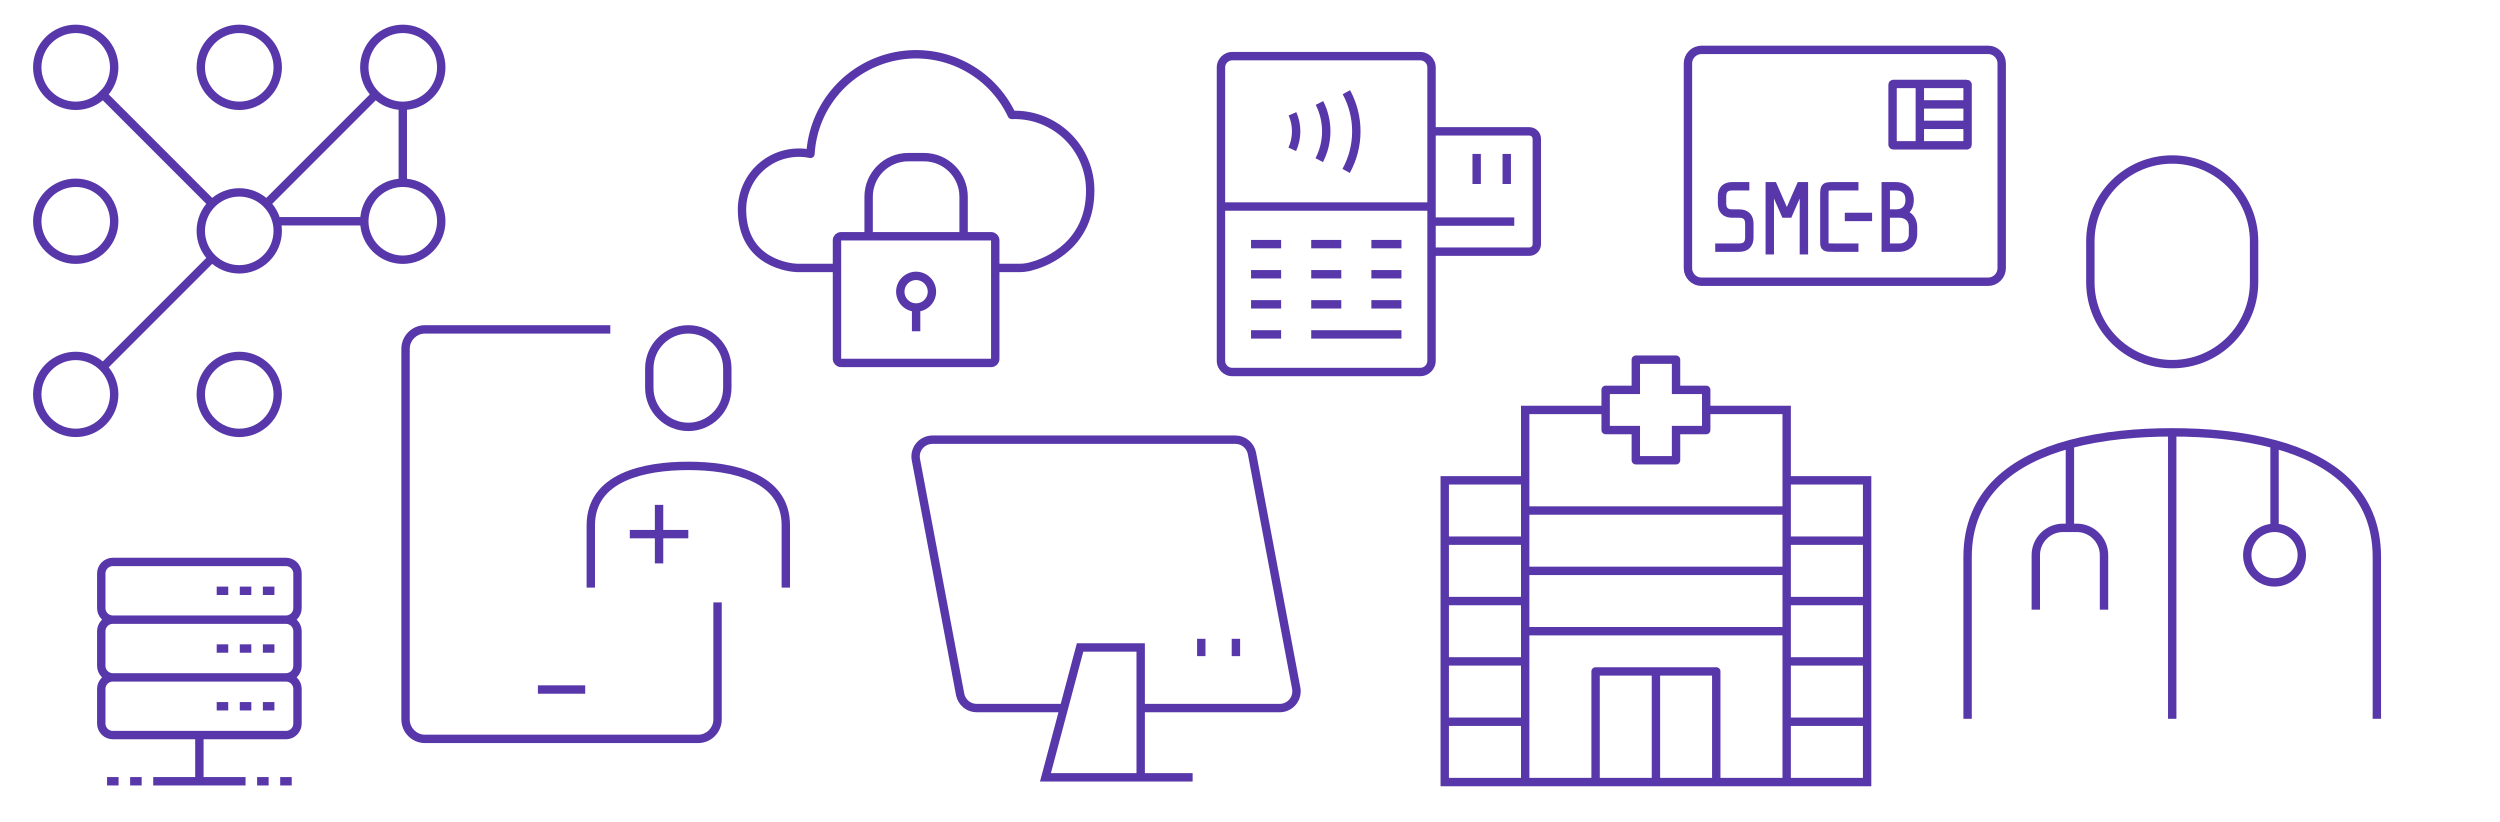 <?xml version="1.0" encoding="UTF-8"?>
<svg xmlns="http://www.w3.org/2000/svg" width="1643" height="540" viewBox="0 0 1643 540" fill="none">
  <path d="M602.069 217.701V202.098M654.08 176.092H669.684C674.875 176.092 677.866 174.95 677.866 174.95C688.955 172.114 716.494 160.322 716.494 125.204C716.5 118.52 715.157 111.904 712.545 105.752C709.934 99.6 706.107 94.038 701.294 89.4C696.482 84.762 690.782 81.143 684.538 78.761C678.293 76.378 671.632 75.28 664.953 75.533C658.361 61.558 647.301 50.176 633.521 43.185C619.741 36.194 604.025 33.992 588.853 36.926C573.682 39.861 559.921 47.764 549.741 59.389C539.561 71.015 533.544 85.699 532.638 101.125C527.205 99.982 521.585 100.066 516.188 101.37C510.792 102.675 505.754 105.168 501.443 108.666C497.132 112.165 493.656 116.582 491.269 121.594C488.882 126.607 487.643 132.089 487.644 137.641C487.644 173.445 520.284 176.046 524.052 176.092H550.058M552.658 238.506H651.48C652.916 238.506 654.08 237.341 654.08 235.905V157.888C654.08 156.452 652.916 155.287 651.48 155.287H552.658C551.222 155.287 550.058 156.452 550.058 157.888V235.905C550.058 237.341 551.222 238.506 552.658 238.506ZM633.276 155.287V129.282C633.276 114.919 621.633 103.276 607.27 103.276H596.868C582.505 103.276 570.862 114.919 570.862 129.282V155.287H633.276ZM602.069 181.293C604.127 181.293 606.137 181.903 607.848 183.046C609.559 184.19 610.893 185.813 611.679 187.714C612.466 189.615 612.673 191.706 612.272 193.725C611.87 195.743 610.879 197.596 609.424 199.051C607.97 200.506 606.116 201.497 604.098 201.898C602.08 202.299 599.989 202.094 598.088 201.306C596.187 200.519 594.562 199.185 593.42 197.474C592.276 195.764 591.667 193.753 591.667 191.696C591.667 188.937 592.762 186.291 594.713 184.34C596.664 182.389 599.31 181.293 602.069 181.293Z" stroke="#5737A9" stroke-width="5.517" stroke-linejoin="round"></path>
  <path d="M1261.72 55.172V95.517M1293.1 68.621H1261.72M1293.1 82.069H1261.72M1221.38 122.414H1205.69C1198.97 122.414 1198.97 122.414 1198.97 129.138V158.276C1198.97 162.759 1198.97 162.759 1205.69 162.759H1221.38M1212.41 142.586H1230.34M1163.1 167.241V122.414H1165.34L1173.19 140.345H1175.43L1183.28 122.414H1185.52V167.241M1149.66 122.414H1138.45C1133.97 122.414 1131.72 124.655 1131.72 129.138V133.621C1131.72 138.104 1133.97 140.345 1138.45 140.345H1142.93C1147.41 140.345 1149.66 142.586 1149.66 147.069V156.035C1149.66 160.517 1147.41 162.759 1142.93 162.759H1127.24M1239.31 140.345V122.414H1246.03C1250.52 122.414 1255 124.655 1255 131.379C1255 138.104 1250.52 140.345 1246.03 140.345C1246.03 140.345 1241.55 140.345 1239.31 140.345ZM1239.31 140.345H1248.28C1252.22 140.345 1257.24 142.586 1257.24 149.31C1257.24 151.552 1257.24 151.362 1257.24 153.793C1257.24 160.517 1251.97 162.759 1248.28 162.759H1239.31V140.345ZM1118.28 185.172H1306.55C1311.5 185.172 1315.52 181.158 1315.52 176.207V41.724C1315.52 36.773 1311.5 32.759 1306.55 32.759H1118.28C1113.32 32.759 1109.31 36.773 1109.31 41.724V176.207C1109.31 181.158 1113.32 185.172 1118.28 185.172ZM1244.24 95.517H1292.66C1292.9 95.517 1293.1 95.317 1293.1 95.069V55.621C1293.1 55.373 1292.9 55.172 1292.66 55.172H1244.24C1243.99 55.172 1243.79 55.373 1243.79 55.621V95.069C1243.79 95.317 1243.99 95.517 1244.24 95.517Z" stroke="#5737A9" stroke-width="5.517"></path>
  <path d="M1174.2 269.425H1176.95V266.667H1174.2V269.425ZM1002.36 269.425V266.667H999.598V269.425H1002.36ZM949.483 315.69V312.931H946.724V315.69H949.483ZM1002.36 315.69H1005.11V312.931H1002.36V315.69ZM949.483 513.966H946.724V516.724H949.483V513.966ZM1174.2 315.69V312.931H1171.44V315.69H1174.2ZM1227.07 315.69H1229.83V312.931H1227.07V315.69ZM1227.07 513.966V516.724H1229.83V513.966H1227.07ZM1101.49 256.207H1098.74V258.966H1101.49V256.207ZM1101.49 236.379H1104.25C1104.25 234.856 1103.02 233.621 1101.49 233.621V236.379ZM1075.06 236.379V233.621C1073.53 233.621 1072.3 234.856 1072.3 236.379H1075.06ZM1075.06 256.207V258.966H1077.82V256.207H1075.06ZM1055.23 256.207V253.448C1053.71 253.448 1052.47 254.683 1052.47 256.207H1055.23ZM1055.23 282.644H1052.47C1052.47 284.167 1053.71 285.402 1055.23 285.402V282.644ZM1075.06 282.644H1077.82V279.885H1075.06V282.644ZM1075.06 302.471H1072.3C1072.3 303.995 1073.53 305.23 1075.06 305.23V302.471ZM1101.49 302.471V305.23C1103.02 305.23 1104.25 303.995 1104.25 302.471H1101.49ZM1101.49 282.644V279.885H1098.74V282.644H1101.49ZM1121.32 282.644V285.402C1122.85 285.402 1124.08 284.167 1124.08 282.644H1121.32ZM1121.32 256.207H1124.08C1124.08 254.683 1122.85 253.448 1121.32 253.448V256.207ZM1048.62 441.264V438.506C1047.1 438.506 1045.86 439.741 1045.86 441.264H1048.62ZM1127.93 441.264H1130.69C1130.69 439.741 1129.45 438.506 1127.93 438.506V441.264ZM1127.93 513.966V516.724C1129.45 516.724 1130.69 515.489 1130.69 513.966H1127.93ZM1048.62 513.966H1045.86C1045.86 515.489 1047.1 516.724 1048.62 516.724V513.966ZM1174.2 269.425H1171.44V513.966H1174.2H1176.95V269.425H1174.2ZM1174.2 513.966V511.207H1002.36V513.966V516.724H1174.2V513.966ZM1002.36 513.966H1005.11V269.425H1002.36H999.598V513.966H1002.36ZM1121.32 269.425V272.184H1174.2V269.425V266.667H1121.32V269.425ZM1002.36 269.425V272.184H1055.23V269.425V266.667H1002.36V269.425ZM949.483 315.69V318.448H1002.36V315.69V312.931H949.483V315.69ZM1002.36 315.69H999.598V513.966H1002.36H1005.11V315.69H1002.36ZM1002.36 513.966V511.207H949.483V513.966V516.724H1002.36V513.966ZM949.483 513.966H952.241V315.69H949.483H946.724V513.966H949.483ZM949.483 355.345V358.103H1002.36V355.345V352.586H949.483V355.345ZM949.483 395V397.759H1002.36V395V392.241H949.483V395ZM949.483 434.655V437.414H1002.36V434.655V431.897H949.483V434.655ZM949.483 474.31V477.069H1002.36V474.31V471.552H949.483V474.31ZM1174.2 315.69V318.448H1227.07V315.69V312.931H1174.2V315.69ZM1227.07 315.69H1224.31V513.966H1227.07H1229.83V315.69H1227.07ZM1227.07 513.966V511.207H1174.2V513.966V516.724H1227.07V513.966ZM1174.2 513.966H1176.95V315.69H1174.2H1171.44V513.966H1174.2ZM1174.2 355.345V358.103H1227.07V355.345V352.586H1174.2V355.345ZM1002.36 335.517V338.276H1174.2V335.517V332.759H1002.36V335.517ZM1002.36 375.172V377.931H1174.2V375.172V372.414H1002.36V375.172ZM1002.36 414.828V417.586H1174.2V414.828V412.069H1002.36V414.828ZM1174.2 395V397.759H1227.07V395V392.241H1174.2V395ZM1174.2 434.655V437.414H1227.07V434.655V431.897H1174.2V434.655ZM1174.2 474.31V477.069H1227.07V474.31V471.552H1174.2V474.31ZM1101.49 256.207H1104.25V236.379H1101.49H1098.74V256.207H1101.49ZM1101.49 236.379V233.621H1075.06V236.379V239.138H1101.49V236.379ZM1075.06 236.379H1072.3V256.207H1075.06H1077.82V236.379H1075.06ZM1075.06 256.207V253.448H1055.23V256.207V258.966H1075.06V256.207ZM1055.23 256.207H1052.47V282.644H1055.23H1057.99V256.207H1055.23ZM1055.23 282.644V285.402H1075.06V282.644V279.885H1055.23V282.644ZM1075.06 282.644H1072.3V302.471H1075.06H1077.82V282.644H1075.06ZM1075.06 302.471V305.23H1101.49V302.471V299.713H1075.06V302.471ZM1101.49 302.471H1104.25V282.644H1101.49H1098.74V302.471H1101.49ZM1101.49 282.644V285.402H1121.32V282.644V279.885H1101.49V282.644ZM1121.32 282.644H1124.08V256.207H1121.32H1118.56V282.644H1121.32ZM1121.32 256.207V253.448H1101.49V256.207V258.966H1121.32V256.207ZM1048.62 441.264V444.023H1127.93V441.264V438.506H1048.62V441.264ZM1127.93 441.264H1125.17V513.966H1127.93H1130.69V441.264H1127.93ZM1127.93 513.966V511.207H1048.62V513.966V516.724H1127.93V513.966ZM1048.62 513.966H1051.38V441.264H1048.62H1045.86V513.966H1048.62ZM1088.28 441.264H1085.52V513.966H1088.28H1091.03V441.264H1088.28Z" fill="#5737A9"></path>
  <path d="M1562.07 366.126L1559.31 366.126L1559.31 366.126L1562.07 366.126ZM1360.34 291.912L1359.63 289.249L1360.34 291.912ZM1481.38 158.621H1478.62V185.517H1481.38H1484.14V158.621H1481.38ZM1373.79 185.517H1376.55V158.621H1373.79H1371.03V185.517H1373.79ZM1427.59 239.31V236.552C1399.4 236.552 1376.55 213.703 1376.55 185.517H1373.79H1371.03C1371.03 216.75 1396.35 242.069 1427.59 242.069V239.31ZM1481.38 185.517H1478.62C1478.62 213.703 1455.77 236.552 1427.59 236.552V239.31V242.069C1458.82 242.069 1484.14 216.75 1484.14 185.517H1481.38ZM1427.59 104.828V107.586C1455.77 107.586 1478.62 130.435 1478.62 158.621H1481.38H1484.14C1484.14 127.388 1458.82 102.069 1427.59 102.069V104.828ZM1427.59 104.828V102.069C1396.35 102.069 1371.03 127.388 1371.03 158.621H1373.79H1376.55C1376.55 130.435 1399.4 107.586 1427.59 107.586V104.828ZM1494.83 382.759V380C1486.45 380 1479.66 373.207 1479.66 364.828H1476.9H1474.14C1474.14 376.254 1483.4 385.517 1494.83 385.517V382.759ZM1512.76 364.828H1510C1510 373.207 1503.21 380 1494.83 380V382.759V385.517C1506.25 385.517 1515.52 376.254 1515.52 364.828H1512.76ZM1494.83 346.897V349.655C1503.21 349.655 1510 356.448 1510 364.828H1512.76H1515.52C1515.52 353.401 1506.25 344.138 1494.83 344.138V346.897ZM1494.83 346.897V344.138C1483.4 344.138 1474.14 353.401 1474.14 364.828H1476.9H1479.66C1479.66 356.448 1486.45 349.655 1494.83 349.655V346.897ZM1355.86 346.897V349.655H1364.83V346.897V344.138H1355.86V346.897ZM1382.76 364.828H1380V400.69H1382.76H1385.52V364.828H1382.76ZM1337.93 400.69H1340.69V364.828H1337.93H1335.17V400.69H1337.93ZM1364.83 346.897V349.655C1373.21 349.655 1380 356.448 1380 364.828H1382.76H1385.52C1385.52 353.401 1376.25 344.138 1364.83 344.138V346.897ZM1355.86 346.897V344.138C1344.44 344.138 1335.17 353.401 1335.17 364.828H1337.93H1340.69C1340.69 356.448 1347.48 349.655 1355.86 349.655V346.897ZM1562.07 366.126L1559.31 366.126L1559.31 472.414L1562.07 472.414L1564.83 472.414L1564.83 366.126L1562.07 366.126ZM1293.1 366.126H1290.34V472.414H1293.1H1295.86V366.126H1293.1ZM1427.59 284.138L1424.83 284.138L1424.83 472.414L1427.59 472.414L1430.34 472.414L1430.34 284.138L1427.59 284.138ZM1293.1 366.126H1295.86C1295.86 345.581 1303.05 330.259 1314.66 318.811C1326.34 307.289 1342.66 299.546 1361.06 294.576L1360.34 291.912L1359.63 289.249C1340.7 294.361 1323.39 302.453 1310.79 314.882C1298.11 327.384 1290.34 344.128 1290.34 366.126H1293.1ZM1360.34 291.912L1361.06 294.576C1382.13 288.886 1405.69 286.897 1427.59 286.897V284.138V281.379C1405.41 281.379 1381.33 283.389 1359.63 289.249L1360.34 291.912ZM1360.34 346.897H1363.1V291.912H1360.34H1357.59V346.897H1360.34ZM1427.59 284.138V286.897C1449.48 286.897 1473.04 288.886 1494.11 294.576L1494.83 291.912L1495.55 289.249C1473.85 283.389 1449.76 281.379 1427.59 281.379V284.138ZM1494.83 291.912L1494.11 294.576C1512.52 299.546 1528.83 307.289 1540.51 318.811C1552.12 330.259 1559.31 345.581 1559.31 366.126H1562.07H1564.83C1564.83 344.128 1557.06 327.384 1544.39 314.882C1531.78 302.453 1514.47 294.361 1495.55 289.249L1494.83 291.912ZM1494.83 346.897H1497.59V291.912H1494.83H1492.07V346.897H1494.83Z" fill="#5737A9"></path>
  <path d="M458.764 485.603V482.845H279.339V485.603V488.362H458.764V485.603ZM266.523 472.787H269.282V229.282H266.523H263.764V472.787H266.523ZM279.339 485.603V482.845C273.784 482.845 269.282 478.342 269.282 472.787H266.523H263.764C263.764 481.389 270.737 488.362 279.339 488.362V485.603ZM471.58 472.787H468.822C468.822 478.342 464.319 482.845 458.764 482.845V485.603V488.362C467.366 488.362 474.339 481.389 474.339 472.787H471.58ZM279.339 216.466V213.707C270.737 213.707 263.764 220.68 263.764 229.282H266.523H269.282C269.282 223.727 273.784 219.224 279.339 219.224V216.466ZM353.508 453.152V455.91H384.594V453.152V450.393H353.508V453.152ZM471.58 395.891H468.822V472.787H471.58H474.339V395.891H471.58ZM279.339 216.466V219.224H401.092V216.466V213.707H279.339V216.466ZM477.988 242.098H475.23V254.914H477.988H480.747V242.098H477.988ZM426.724 254.914H429.483V242.098H426.724H423.966V254.914H426.724ZM452.356 280.546V277.787C439.724 277.787 429.483 267.547 429.483 254.914H426.724H423.966C423.966 270.594 436.677 283.305 452.356 283.305V280.546ZM477.988 254.914H475.23C475.23 267.547 464.989 277.787 452.356 277.787V280.546V283.305C468.036 283.305 480.747 270.594 480.747 254.914H477.988ZM452.356 216.466V219.224C464.989 219.224 475.23 229.465 475.23 242.098H477.988H480.747C480.747 226.418 468.036 213.707 452.356 213.707V216.466ZM452.356 216.466V213.707C436.677 213.707 423.966 226.418 423.966 242.098H426.724H429.483C429.483 229.465 439.724 219.224 452.356 219.224V216.466ZM388.276 345.245H391.034C391.034 337.817 393.076 331.968 396.464 327.314C399.875 322.63 404.763 319.006 410.669 316.257C422.543 310.727 438.087 308.937 452.356 308.937V306.178V303.42C437.795 303.42 421.298 305.221 408.34 311.255C401.829 314.286 396.104 318.437 392.004 324.067C387.882 329.727 385.517 336.731 385.517 345.245H388.276ZM452.356 306.178V308.937C466.626 308.937 482.169 310.727 494.044 316.257C499.949 319.006 504.838 322.63 508.248 327.314C511.637 331.968 513.678 337.817 513.678 345.245H516.437H519.195C519.195 336.731 516.83 329.727 512.709 324.067C508.609 318.437 502.883 314.286 496.373 311.255C483.415 305.221 466.918 303.42 452.356 303.42V306.178ZM516.437 345.245H513.678V386.158H516.437H519.195V345.245H516.437ZM388.276 345.245H385.517V386.158H388.276H391.034V345.245H388.276ZM433.132 331.81H430.374V370.259H433.132H435.891V331.81H433.132ZM413.908 351.034V353.793H452.356V351.034V348.276H413.908V351.034Z" fill="#5737A9"></path>
  <path d="M698.448 465.345L641.892 465.345C639.329 465.359 636.84 464.469 634.854 462.827C632.867 461.186 631.507 458.896 631.007 456.349L601.91 302.018C601.613 300.422 601.672 298.779 602.083 297.21C602.494 295.64 603.245 294.183 604.283 292.945C605.331 291.695 606.635 290.691 608.105 290.004C609.576 289.317 611.176 288.962 612.795 288.966H811.901C814.465 288.952 816.953 289.842 818.939 291.483C820.926 293.124 822.286 295.415 822.786 297.961L851.883 452.293C852.18 453.888 852.121 455.531 851.71 457.101C851.3 458.67 850.548 460.127 849.51 461.365C848.461 462.617 847.155 463.621 845.683 464.309C844.211 464.996 842.608 465.35 840.987 465.345L749.655 465.345M738.276 510.862H783.793M812.241 419.828V431.207M789.483 419.828V431.207M749.655 510.862H687.069L709.828 425.517H749.655V510.862Z" stroke="#5737A9" stroke-width="5.517"></path>
  <path d="M74.138 407.241H187.931M74.138 407.241C69.948 407.241 66.552 403.845 66.552 399.655V376.897C66.552 372.707 69.948 369.31 74.138 369.31H187.931C192.121 369.31 195.517 372.707 195.517 376.897V399.655C195.517 403.845 192.121 407.241 187.931 407.241M74.138 407.241C69.948 407.241 66.552 410.638 66.552 414.828V437.586C66.552 441.776 69.948 445.172 74.138 445.172M187.931 407.241C192.121 407.241 195.517 410.638 195.517 414.828V437.586C195.517 441.776 192.121 445.172 187.931 445.172M172.759 388.276H180.345M157.586 388.276H165.172M142.414 388.276H150M74.138 445.172H187.931M74.138 445.172C69.948 445.172 66.552 448.569 66.552 452.759V475.517C66.552 479.707 69.948 483.103 74.138 483.103H187.931C192.121 483.103 195.517 479.707 195.517 475.517V452.759C195.517 448.569 192.121 445.172 187.931 445.172M172.759 426.207H180.345M157.586 426.207H165.172M142.414 426.207H150M172.759 464.138H180.345M157.586 464.138H165.172M168.966 513.448H176.552M184.138 513.448H191.724M85.517 513.448H93.103M70.345 513.448H77.931M142.414 464.138H150M100.69 513.448H161.379M131.034 483.103V513.448" stroke="#5737A9" stroke-width="5.517" stroke-linejoin="round"></path>
  <path d="M851.839 86.322L849.08 86.322L851.839 86.322ZM940.805 44.31H938.046V237.069H940.805H943.563V44.31H940.805ZM933.391 244.483V241.724H809.828V244.483V247.241H933.391V244.483ZM802.414 237.069H805.172V44.31H802.414H799.655V237.069H802.414ZM809.828 36.897V39.655H933.391V36.897V34.138H809.828V36.897ZM809.828 244.483V241.724C807.257 241.724 805.172 239.64 805.172 237.069H802.414H799.655C799.655 242.687 804.21 247.241 809.828 247.241V244.483ZM940.805 237.069H938.046C938.046 239.64 935.962 241.724 933.391 241.724V244.483V247.241C939.009 247.241 943.563 242.687 943.563 237.069H940.805ZM940.805 44.31H943.563C943.563 38.692 939.009 34.138 933.391 34.138V36.897V39.655C935.962 39.655 938.046 41.739 938.046 44.31H940.805ZM802.414 44.31H805.172C805.172 41.739 807.257 39.655 809.828 39.655V36.897V34.138C804.21 34.138 799.655 38.692 799.655 44.31H802.414ZM861.724 160.46V163.218H881.494V160.46V157.701H861.724V160.46ZM901.264 160.46V163.218H921.035V160.46V157.701H901.264V160.46ZM822.184 160.46V163.218H841.954V160.46V157.701H822.184V160.46ZM861.724 180.23V182.988H881.494V180.23V177.471H861.724V180.23ZM901.264 180.23V182.988H921.035V180.23V177.471H901.264V180.23ZM822.184 180.23V182.988H841.954V180.23V177.471H822.184V180.23ZM861.724 200V202.759H881.494V200V197.241H861.724V200ZM901.264 200V202.759H921.035V200V197.241H901.264V200ZM822.184 200V202.759H841.954V200V197.241H822.184V200ZM861.724 219.77V222.529H921.035V219.77V217.011H861.724V219.77ZM822.184 219.77V222.529H841.954V219.77V217.011H822.184V219.77ZM940.805 86.322V89.081H1005.06V86.322V83.563H940.805V86.322ZM1010 160.46H1012.76V91.264H1010H1007.24V160.46H1010ZM1005.06 165.402V162.644H940.805V165.402V168.161H1005.06V165.402ZM1010 160.46H1007.24C1007.24 161.666 1006.26 162.644 1005.06 162.644V165.402V168.161C1009.31 168.161 1012.76 164.713 1012.76 160.46H1010ZM1005.06 86.322V89.081C1006.26 89.081 1007.24 90.058 1007.24 91.264H1010H1012.76C1012.76 87.011 1009.31 83.563 1005.06 83.563V86.322ZM995.172 145.632V142.874H940.805V145.632V148.391H995.172V145.632ZM970.46 101.149L967.701 101.149L967.701 120.92L970.46 120.92L973.218 120.92L973.218 101.149L970.46 101.149ZM990.23 101.149L987.471 101.149L987.471 120.92L990.23 120.92L992.989 120.92L992.989 101.149L990.23 101.149ZM802.414 135.747L802.414 138.506L940.805 138.506L940.805 135.747L940.805 132.989L802.414 132.988L802.414 135.747ZM849.409 74.799L846.886 75.913C848.326 79.174 849.08 82.719 849.08 86.322L851.839 86.322L854.598 86.322C854.598 81.948 853.682 77.645 851.933 73.684L849.409 74.799ZM851.839 86.322L849.08 86.322C849.08 90.022 848.285 93.661 846.768 96.994L849.278 98.137L851.789 99.28C853.632 95.231 854.598 90.813 854.598 86.322L851.839 86.322ZM871.609 86.322H868.851C868.851 92.493 867.367 98.55 864.555 103.983L867.005 105.251L869.455 106.519C872.672 100.303 874.368 93.377 874.368 86.322H871.609ZM891.379 86.322H888.621C888.621 94.985 886.421 103.479 882.263 111.005L884.678 112.339L887.093 113.673C891.701 105.331 894.138 95.919 894.138 86.322H891.379ZM884.832 60.586L882.41 61.905C886.473 69.365 888.621 77.761 888.621 86.322H891.379H894.138C894.138 76.838 891.759 67.535 887.255 59.266L884.832 60.586ZM867.151 67.678L864.692 68.927C867.415 74.291 868.851 80.251 868.851 86.322H871.609H874.368C874.368 79.382 872.727 72.566 869.611 66.429L867.151 67.678Z" fill="#5737A9"></path>
  <path d="M24.483 44.253H27.241V44.253L24.483 44.253ZM75.058 44.253L72.299 44.253V44.253H75.058ZM49.77 18.965V16.207V18.965ZM239.425 44.253H242.184V44.253L239.425 44.253ZM290 44.253L287.241 44.253V44.253H290ZM264.713 18.965V16.207V18.965ZM239.425 145.402H242.184V145.402L239.425 145.402ZM290 145.402L287.241 145.402V145.402H290ZM131.954 44.253L134.713 44.253V44.253L131.954 44.253ZM182.529 44.253L179.77 44.253V44.253H182.529ZM157.241 18.965V16.207V18.965ZM131.954 151.724L134.713 151.724V151.724L131.954 151.724ZM182.529 151.724L179.77 151.724V151.724H182.529ZM131.954 259.195H134.713V259.195L131.954 259.195ZM182.529 259.195L179.77 259.195V259.195H182.529ZM24.483 259.195H27.241V259.195L24.483 259.195ZM75.058 259.195L72.299 259.195V259.195H75.058ZM24.483 145.402H27.241V145.402L24.483 145.402ZM75.058 145.402L72.299 145.402V145.402H75.058ZM182.529 142.644H179.77V148.161H182.529V142.644ZM24.483 44.253H21.724C21.724 51.691 24.679 58.825 29.939 64.084L31.889 62.134L33.84 60.183C29.615 55.958 27.241 50.228 27.241 44.253H24.483ZM31.889 62.134L29.939 64.084C35.198 69.344 42.332 72.299 49.77 72.299V69.54V66.782C43.795 66.782 38.065 64.408 33.84 60.183L31.889 62.134ZM49.77 69.54V72.299C57.208 72.299 64.342 69.344 69.602 64.084L67.651 62.134L65.7 60.183C61.475 64.408 55.745 66.782 49.77 66.782V69.54ZM67.651 62.134L69.602 64.084C74.861 58.825 77.816 51.691 77.816 44.253H75.058H72.299C72.299 50.228 69.925 55.958 65.7 60.183L67.651 62.134ZM75.058 44.253L77.816 44.253C77.816 40.57 77.091 36.923 75.681 33.52L73.133 34.576L70.584 35.632C71.716 38.365 72.299 41.294 72.299 44.253L75.058 44.253ZM73.133 34.576L75.681 33.52C74.272 30.117 72.206 27.026 69.602 24.421L67.651 26.372L65.7 28.323C67.792 30.415 69.452 32.898 70.584 35.632L73.133 34.576ZM67.651 26.372L69.602 24.421C66.997 21.817 63.906 19.751 60.503 18.342L59.447 20.89L58.392 23.439C61.125 24.571 63.608 26.231 65.7 28.323L67.651 26.372ZM59.447 20.89L60.503 18.342C57.1 16.932 53.453 16.207 49.77 16.207V18.965V21.724C52.729 21.724 55.658 22.307 58.392 23.439L59.447 20.89ZM49.77 18.965V16.207C46.087 16.207 42.44 16.932 39.037 18.342L40.093 20.89L41.149 23.439C43.882 22.307 46.812 21.724 49.77 21.724V18.965ZM40.093 20.89L39.037 18.342C35.635 19.751 32.543 21.817 29.939 24.421L31.889 26.372L33.84 28.323C35.932 26.231 38.416 24.571 41.149 23.439L40.093 20.89ZM31.889 26.372L29.939 24.421C27.334 27.026 25.268 30.117 23.859 33.52L26.408 34.576L28.956 35.632C30.088 32.898 31.748 30.415 33.84 28.323L31.889 26.372ZM26.408 34.576L23.859 33.52C22.45 36.923 21.724 40.57 21.724 44.253L24.483 44.253L27.241 44.253C27.241 41.294 27.824 38.365 28.956 35.632L26.408 34.576ZM239.425 44.253H236.667C236.667 51.691 239.622 58.825 244.881 64.084L246.832 62.134L248.782 60.183C244.558 55.958 242.184 50.228 242.184 44.253H239.425ZM246.832 62.134L244.881 64.084C250.141 69.344 257.274 72.299 264.713 72.299V69.54V66.782C258.738 66.782 253.007 64.408 248.782 60.183L246.832 62.134ZM264.713 69.54V72.299C272.151 72.299 279.285 69.344 284.544 64.084L282.594 62.134L280.643 60.183C276.418 64.408 270.688 66.782 264.713 66.782V69.54ZM282.594 62.134L284.544 64.084C289.804 58.825 292.759 51.691 292.759 44.253H290H287.241C287.241 50.228 284.868 55.958 280.643 60.183L282.594 62.134ZM290 44.253L292.759 44.253C292.759 40.57 292.033 36.923 290.624 33.52L288.075 34.576L285.527 35.632C286.659 38.365 287.241 41.294 287.241 44.253L290 44.253ZM288.075 34.576L290.624 33.52C289.214 30.117 287.148 27.026 284.544 24.421L282.594 26.372L280.643 28.323C282.735 30.415 284.394 32.898 285.527 35.632L288.075 34.576ZM282.594 26.372L284.544 24.421C281.94 21.817 278.848 19.751 275.445 18.342L274.39 20.89L273.334 23.439C276.067 24.571 278.551 26.231 280.643 28.323L282.594 26.372ZM274.39 20.89L275.445 18.342C272.043 16.932 268.396 16.207 264.713 16.207V18.965V21.724C267.671 21.724 270.601 22.307 273.334 23.439L274.39 20.89ZM264.713 18.965V16.207C261.03 16.207 257.383 16.932 253.98 18.342L255.036 20.89L256.091 23.439C258.825 22.307 261.754 21.724 264.713 21.724V18.965ZM255.036 20.89L253.98 18.342C250.577 19.751 247.485 21.817 244.881 24.421L246.832 26.372L248.782 28.323C250.874 26.231 253.358 24.571 256.091 23.439L255.036 20.89ZM246.832 26.372L244.881 24.421C242.277 27.026 240.211 30.117 238.802 33.52L241.35 34.576L243.899 35.632C245.031 32.898 246.69 30.415 248.782 28.323L246.832 26.372ZM241.35 34.576L238.802 33.52C237.392 36.923 236.667 40.57 236.667 44.253L239.425 44.253L242.184 44.253C242.184 41.294 242.767 38.365 243.899 35.632L241.35 34.576ZM239.425 145.402H236.667C236.667 152.841 239.622 159.974 244.881 165.234L246.832 163.283L248.782 161.333C244.558 157.108 242.184 151.377 242.184 145.402H239.425ZM246.832 163.283L244.881 165.234C250.141 170.493 257.274 173.448 264.713 173.448V170.69V167.931C258.738 167.931 253.007 165.557 248.782 161.333L246.832 163.283ZM264.713 170.69V173.448C272.151 173.448 279.285 170.493 284.544 165.234L282.594 163.283L280.643 161.333C276.418 165.557 270.688 167.931 264.713 167.931V170.69ZM282.594 163.283L284.544 165.234C289.804 159.974 292.759 152.841 292.759 145.402H290H287.241C287.241 151.377 284.868 157.108 280.643 161.333L282.594 163.283ZM290 145.402L292.759 145.402C292.759 141.719 292.033 138.072 290.624 134.67L288.075 135.725L285.527 136.781C286.659 139.514 287.241 142.444 287.241 145.402L290 145.402ZM288.075 135.725L290.624 134.67C289.214 131.267 287.148 128.175 284.544 125.571L282.594 127.521L280.643 129.472C282.735 131.564 284.394 134.048 285.527 136.781L288.075 135.725ZM282.594 127.521L284.544 125.571C281.94 122.967 278.848 120.901 275.445 119.491L274.39 122.04L273.334 124.588C276.067 125.721 278.551 127.38 280.643 129.472L282.594 127.521ZM274.39 122.04L275.445 119.491C272.043 118.082 268.396 117.356 264.713 117.356V120.115V122.874C267.671 122.874 270.601 123.456 273.334 124.588L274.39 122.04ZM264.713 120.115V117.356C261.03 117.356 257.383 118.082 253.98 119.491L255.036 122.04L256.091 124.588C258.825 123.456 261.754 122.874 264.713 122.874V120.115ZM255.036 122.04L253.98 119.491C250.577 120.901 247.485 122.967 244.881 125.571L246.832 127.521L248.782 129.472C250.874 127.38 253.358 125.721 256.091 124.588L255.036 122.04ZM246.832 127.521L244.881 125.571C242.277 128.175 240.211 131.267 238.802 134.67L241.35 135.725L243.899 136.781C245.031 134.048 246.69 131.564 248.782 129.472L246.832 127.521ZM241.35 135.725L238.802 134.67C237.392 138.072 236.667 141.719 236.667 145.402L239.425 145.402L242.184 145.402C242.184 142.444 242.767 139.514 243.899 136.781L241.35 135.725ZM131.954 44.253L129.195 44.253C129.195 51.691 132.15 58.825 137.41 64.084L139.361 62.134L141.311 60.183C137.086 55.958 134.713 50.228 134.713 44.253L131.954 44.253ZM139.361 62.134L137.41 64.084C142.67 69.344 149.803 72.299 157.241 72.299V69.54V66.782C151.266 66.782 145.536 64.408 141.311 60.183L139.361 62.134ZM157.241 69.54V72.299C164.68 72.299 171.813 69.344 177.073 64.084L175.122 62.134L173.172 60.183C168.947 64.408 163.216 66.782 157.241 66.782V69.54ZM175.122 62.134L177.073 64.084C182.333 58.825 185.287 51.691 185.287 44.253H182.529H179.77C179.77 50.228 177.397 55.958 173.172 60.183L175.122 62.134ZM182.529 44.253L185.287 44.253C185.287 40.57 184.562 36.923 183.153 33.52L180.604 34.576L178.055 35.632C179.187 38.365 179.77 41.294 179.77 44.253L182.529 44.253ZM180.604 34.576L183.153 33.52C181.743 30.117 179.677 27.026 177.073 24.421L175.122 26.372L173.172 28.323C175.264 30.415 176.923 32.898 178.055 35.632L180.604 34.576ZM175.122 26.372L177.073 24.421C174.469 21.817 171.377 19.751 167.974 18.342L166.918 20.89L165.863 23.439C168.596 24.571 171.08 26.231 173.172 28.323L175.122 26.372ZM166.918 20.89L167.974 18.342C164.571 16.932 160.924 16.207 157.241 16.207V18.965V21.724C160.2 21.724 163.129 22.307 165.863 23.439L166.918 20.89ZM157.241 18.965V16.207C153.558 16.207 149.911 16.932 146.509 18.342L147.564 20.89L148.62 23.439C151.353 22.307 154.283 21.724 157.241 21.724V18.965ZM147.564 20.89L146.509 18.342C143.106 19.751 140.014 21.817 137.41 24.421L139.361 26.372L141.311 28.323C143.403 26.231 145.887 24.571 148.62 23.439L147.564 20.89ZM139.361 26.372L137.41 24.421C134.806 27.026 132.74 30.117 131.33 33.52L133.879 34.576L136.428 35.632C137.56 32.898 139.219 30.415 141.311 28.323L139.361 26.372ZM133.879 34.576L131.33 33.52C129.921 36.923 129.195 40.57 129.195 44.253L131.954 44.253L134.713 44.253C134.713 41.294 135.295 38.365 136.428 35.632L133.879 34.576ZM131.954 151.724H129.195C129.195 159.162 132.15 166.296 137.41 171.556L139.361 169.605L141.311 167.654C137.086 163.429 134.713 157.699 134.713 151.724H131.954ZM139.361 169.605L137.41 171.556C142.67 176.815 149.803 179.77 157.241 179.77V177.011V174.253C151.266 174.253 145.536 171.879 141.311 167.654L139.361 169.605ZM157.241 177.011V179.77C164.68 179.77 171.813 176.815 177.073 171.556L175.122 169.605L173.172 167.654C168.947 171.879 163.216 174.253 157.241 174.253V177.011ZM175.122 169.605L177.073 171.556C182.333 166.296 185.287 159.162 185.287 151.724H182.529H179.77C179.77 157.699 177.397 163.429 173.172 167.654L175.122 169.605ZM182.529 151.724L185.287 151.724C185.287 148.041 184.562 144.394 183.153 140.991L180.604 142.047L178.055 143.103C179.187 145.836 179.77 148.766 179.77 151.724L182.529 151.724ZM180.604 142.047L183.153 140.991C181.743 137.589 179.677 134.497 177.073 131.893L175.122 133.843L173.172 135.794C175.264 137.886 176.923 140.369 178.055 143.103L180.604 142.047ZM175.122 133.843L177.073 131.893C174.469 129.288 171.377 127.222 167.974 125.813L166.918 128.362L165.863 130.91C168.596 132.042 171.08 133.702 173.172 135.794L175.122 133.843ZM166.918 128.362L167.974 125.813C164.571 124.404 160.924 123.678 157.241 123.678V126.437V129.195C160.2 129.195 163.129 129.778 165.863 130.91L166.918 128.362ZM157.241 126.437V123.678C153.558 123.678 149.911 124.404 146.509 125.813L147.564 128.362L148.62 130.91C151.353 129.778 154.283 129.195 157.241 129.195V126.437ZM147.564 128.362L146.509 125.813C143.106 127.222 140.014 129.288 137.41 131.893L139.361 133.843L141.311 135.794C143.403 133.702 145.887 132.042 148.62 130.91L147.564 128.362ZM139.361 133.843L137.41 131.893C134.806 134.497 132.74 137.589 131.33 140.991L133.879 142.047L136.428 143.103C137.56 140.369 139.219 137.886 141.311 135.794L139.361 133.843ZM133.879 142.047L131.33 140.991C129.921 144.394 129.195 148.041 129.195 151.724L131.954 151.724L134.713 151.724C134.713 148.766 135.295 145.836 136.428 143.103L133.879 142.047ZM131.954 259.195H129.195C129.195 266.634 132.15 273.767 137.41 279.027L139.361 277.076L141.311 275.126C137.086 270.901 134.713 265.17 134.713 259.195H131.954ZM139.361 277.076L137.41 279.027C142.67 284.287 149.803 287.241 157.241 287.241V284.483V281.724C151.266 281.724 145.536 279.351 141.311 275.126L139.361 277.076ZM157.241 284.483V287.241C164.68 287.241 171.813 284.287 177.073 279.027L175.122 277.076L173.172 275.126C168.947 279.351 163.216 281.724 157.241 281.724V284.483ZM175.122 277.076L177.073 279.027C182.333 273.767 185.287 266.634 185.287 259.195H182.529H179.77C179.77 265.17 177.397 270.901 173.172 275.126L175.122 277.076ZM182.529 259.195L185.287 259.195C185.287 255.512 184.562 251.865 183.153 248.463L180.604 249.518L178.055 250.574C179.187 253.307 179.77 256.237 179.77 259.195L182.529 259.195ZM180.604 249.518L183.153 248.463C181.743 245.06 179.677 241.968 177.073 239.364L175.122 241.315L173.172 243.265C175.264 245.357 176.923 247.841 178.055 250.574L180.604 249.518ZM175.122 241.315L177.073 239.364C174.469 236.76 171.377 234.694 167.974 233.284L166.918 235.833L165.863 238.382C168.596 239.514 171.08 241.173 173.172 243.265L175.122 241.315ZM166.918 235.833L167.974 233.284C164.571 231.875 160.924 231.149 157.241 231.149V233.908V236.667C160.2 236.667 163.129 237.249 165.863 238.382L166.918 235.833ZM157.241 233.908V231.149C153.558 231.149 149.911 231.875 146.509 233.284L147.564 235.833L148.62 238.382C151.353 237.249 154.283 236.667 157.241 236.667V233.908ZM147.564 235.833L146.509 233.284C143.106 234.694 140.014 236.76 137.41 239.364L139.361 241.315L141.311 243.265C143.403 241.173 145.887 239.514 148.62 238.382L147.564 235.833ZM139.361 241.315L137.41 239.364C134.806 241.968 132.74 245.06 131.33 248.463L133.879 249.518L136.428 250.574C137.56 247.841 139.219 245.357 141.311 243.265L139.361 241.315ZM133.879 249.518L131.33 248.463C129.921 251.865 129.195 255.512 129.195 259.195L131.954 259.195L134.713 259.195C134.713 256.237 135.295 253.307 136.428 250.574L133.879 249.518ZM24.483 259.195H21.724C21.724 266.634 24.679 273.767 29.939 279.027L31.889 277.076L33.84 275.126C29.615 270.901 27.241 265.17 27.241 259.195H24.483ZM31.889 277.076L29.939 279.027C35.198 284.287 42.332 287.241 49.77 287.241V284.483V281.724C43.795 281.724 38.065 279.351 33.84 275.126L31.889 277.076ZM49.77 284.483V287.241C57.208 287.241 64.342 284.287 69.602 279.027L67.651 277.076L65.7 275.126C61.475 279.351 55.745 281.724 49.77 281.724V284.483ZM67.651 277.076L69.602 279.027C74.861 273.767 77.816 266.634 77.816 259.195H75.058H72.299C72.299 265.17 69.925 270.901 65.7 275.126L67.651 277.076ZM75.058 259.195L77.816 259.195C77.816 255.512 77.091 251.865 75.681 248.463L73.133 249.518L70.584 250.574C71.716 253.307 72.299 256.237 72.299 259.195L75.058 259.195ZM73.133 249.518L75.681 248.463C74.272 245.06 72.206 241.968 69.602 239.364L67.651 241.315L65.7 243.265C67.792 245.357 69.452 247.841 70.584 250.574L73.133 249.518ZM67.651 241.315L69.602 239.364C66.997 236.76 63.906 234.694 60.503 233.284L59.447 235.833L58.392 238.382C61.125 239.514 63.608 241.173 65.7 243.265L67.651 241.315ZM59.447 235.833L60.503 233.284C57.1 231.875 53.453 231.149 49.77 231.149V233.908V236.667C52.729 236.667 55.658 237.249 58.392 238.382L59.447 235.833ZM49.77 233.908V231.149C46.087 231.149 42.44 231.875 39.037 233.284L40.093 235.833L41.149 238.382C43.882 237.249 46.812 236.667 49.77 236.667V233.908ZM40.093 235.833L39.037 233.284C35.635 234.694 32.543 236.76 29.939 239.364L31.889 241.315L33.84 243.265C35.932 241.173 38.416 239.514 41.149 238.382L40.093 235.833ZM31.889 241.315L29.939 239.364C27.334 241.968 25.268 245.06 23.859 248.463L26.408 249.518L28.956 250.574C30.088 247.841 31.748 245.357 33.84 243.265L31.889 241.315ZM26.408 249.518L23.859 248.463C22.45 251.865 21.724 255.512 21.724 259.195L24.483 259.195L27.241 259.195C27.241 256.237 27.824 253.307 28.956 250.574L26.408 249.518ZM24.483 145.402H21.724C21.724 152.841 24.679 159.974 29.939 165.234L31.889 163.283L33.84 161.333C29.615 157.108 27.241 151.377 27.241 145.402H24.483ZM31.889 163.283L29.939 165.234C35.198 170.493 42.332 173.448 49.77 173.448V170.69V167.931C43.795 167.931 38.065 165.557 33.84 161.333L31.889 163.283ZM49.77 170.69V173.448C57.208 173.448 64.342 170.493 69.602 165.234L67.651 163.283L65.7 161.333C61.475 165.557 55.745 167.931 49.77 167.931V170.69ZM67.651 163.283L69.602 165.234C74.861 159.974 77.816 152.841 77.816 145.402H75.058H72.299C72.299 151.377 69.925 157.108 65.7 161.333L67.651 163.283ZM75.058 145.402L77.816 145.402C77.816 141.719 77.091 138.072 75.681 134.67L73.133 135.725L70.584 136.781C71.716 139.514 72.299 142.444 72.299 145.402L75.058 145.402ZM73.133 135.725L75.681 134.67C74.272 131.267 72.206 128.175 69.602 125.571L67.651 127.521L65.7 129.472C67.792 131.564 69.452 134.048 70.584 136.781L73.133 135.725ZM67.651 127.521L69.602 125.571C66.997 122.966 63.906 120.901 60.503 119.491L59.447 122.04L58.392 124.588C61.125 125.721 63.608 127.38 65.7 129.472L67.651 127.521ZM59.447 122.04L60.503 119.491C57.1 118.082 53.453 117.356 49.77 117.356V120.115V122.874C52.729 122.874 55.658 123.456 58.392 124.588L59.447 122.04ZM49.77 120.115V117.356C46.087 117.356 42.44 118.082 39.037 119.491L40.093 122.04L41.149 124.588C43.882 123.456 46.812 122.874 49.77 122.874V120.115ZM40.093 122.04L39.037 119.491C35.635 120.901 32.543 122.966 29.939 125.571L31.889 127.521L33.84 129.472C35.932 127.38 38.416 125.721 41.149 124.588L40.093 122.04ZM31.889 127.521L29.939 125.571C27.334 128.175 25.268 131.267 23.859 134.67L26.408 135.725L28.956 136.781C30.088 134.048 31.748 131.564 33.84 129.472L31.889 127.521ZM26.408 135.725L23.859 134.67C22.45 138.072 21.724 141.719 21.724 145.402L24.483 145.402L27.241 145.402C27.241 142.444 27.824 139.514 28.956 136.781L26.408 135.725ZM182.529 145.402V148.161H239.425V145.402V142.644H182.529V145.402ZM68.736 240.23L70.686 242.181L140.227 172.64L138.276 170.69L136.325 168.739L66.785 238.279L68.736 240.23ZM176.207 132.759L178.158 134.709L247.698 65.169L245.747 63.218L243.797 61.268L174.256 130.808L176.207 132.759ZM138.276 132.759L140.227 130.808L67.525 58.107L65.575 60.057L63.624 62.008L136.325 134.709L138.276 132.759ZM264.713 69.54H261.954V120.115H264.713H267.471V69.54H264.713Z" fill="#5737A9"></path>
</svg>
